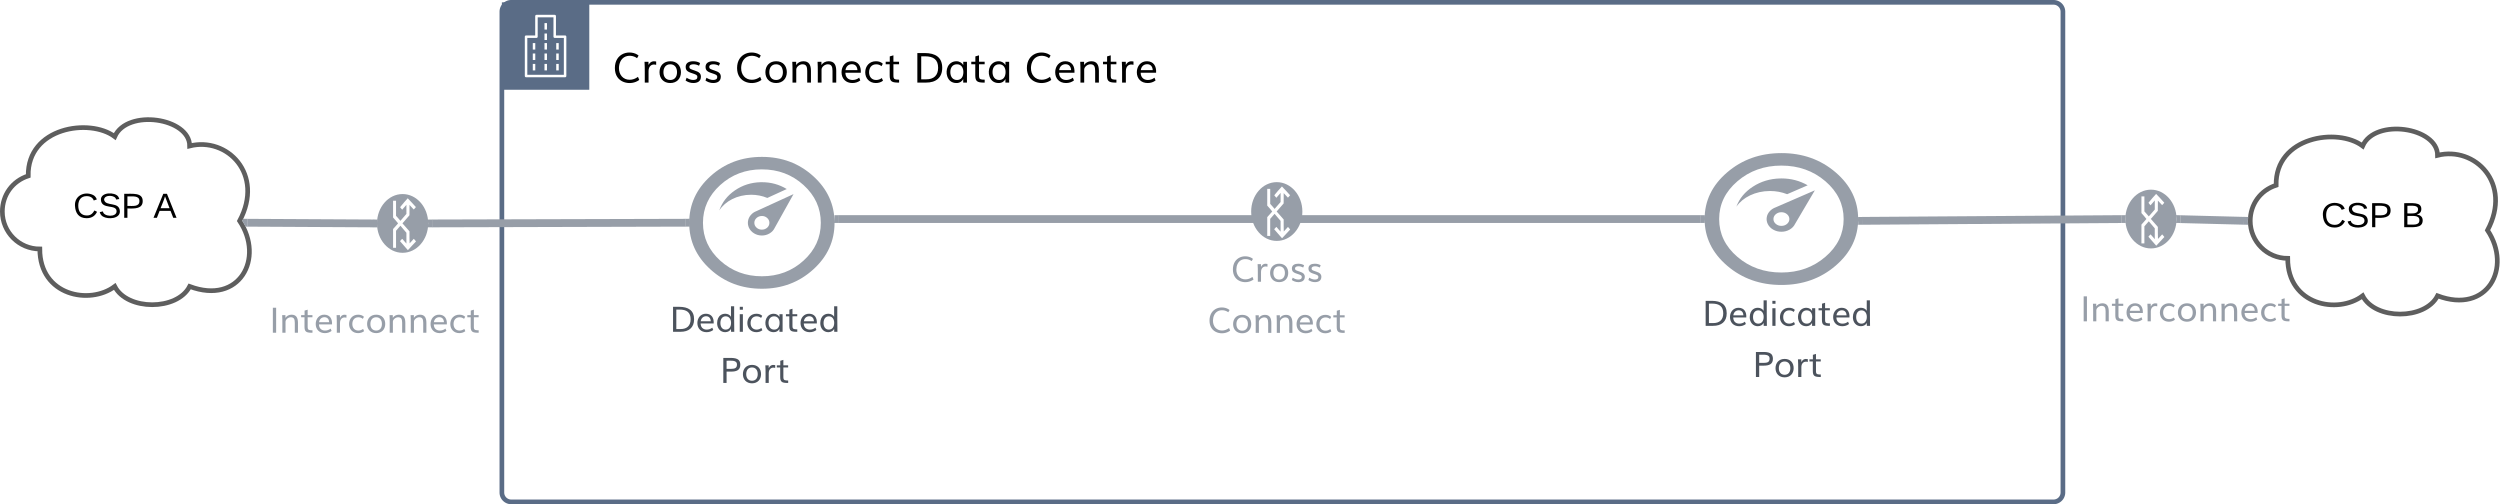 <svg xmlns="http://www.w3.org/2000/svg" xmlns:xlink="http://www.w3.org/1999/xlink" xmlns:lucid="lucid" width="1601.5" height="323"><g transform="translate(-138.5 -458.5)" lucid:page-tab-id="2ik0h4evBPT1"><path d="M0 0h1870.4v1323.2H0z" fill="#fff"/><path d="M460 466a6 6 0 0 1 6-6h988a6 6 0 0 1 6 6v308a6 6 0 0 1-6 6H466a6 6 0 0 1-6-6z" stroke="#5a6c86" stroke-width="3" fill="#fff" fill-opacity="0"/><path d="M460 460h56v56h-56v-56z" stroke="#fff" stroke-opacity="0" fill="#5a6c86"/><path d="M500.5 481.2h-5.85v-12.4c0-.44-.37-.8-.8-.8h-11.7c-.43 0-.8.36-.8.8v12.4h-5.85c-.45 0-.8.36-.8.8v25.2c0 .44.35.8.8.8h25c.45 0 .8-.36.8-.8V482c0-.44-.35-.8-.8-.8zm-.8 25.2h-23.4v-23.6h5.85c.45 0 .8-.36.8-.8v-12.4h10.1V482c0 .44.35.8.8.8h5.85z" stroke="#fff" stroke-opacity="0" fill="#fff"/><path d="M479.8 486.1h1.6v4.16h-1.6v-4.16zM479.8 492.77h1.6v4.16h-1.6v-4.16zM479.8 499.44h1.6v4.16h-1.6v-4.16zM487.3 486.1h1.6v4.16h-1.6v-4.16zM487.3 492.77h1.6v4.16h-1.6v-4.16zM487.3 499.44h1.6v4.16h-1.6v-4.16zM494.82 486.1h1.6v4.16h-1.6v-4.16zM494.82 492.77h1.6v4.16h-1.6v-4.16zM494.82 499.44h1.6v4.16h-1.6v-4.16zM487.3 473.3h1.6v4.16h-1.6v-4.16zM487.3 479.97h1.6v4.16h-1.6v-4.16z" stroke="#fff" stroke-opacity="0" fill="#fff"/><use xlink:href="#a" transform="matrix(1,0,0,1,531,480) translate(0 31.406)"/><use xlink:href="#b" transform="matrix(1,0,0,1,531,480) translate(78.281 31.406)"/><use xlink:href="#c" transform="matrix(1,0,0,1,531,480) translate(192.526 31.406)"/><use xlink:href="#d" transform="matrix(1,0,0,1,531,480) translate(263.932 31.406)"/><path d="M1228 598.83H675.4" stroke="#979ea8" stroke-width="5" fill="none"/><path d="M1230.5 601.3h-2.57v-4.95h2.56zm3 0h-2.8l-.2-2.47v-1.02l.16-1.45h2.83zM673.1 601.24v.06h-3.18v-4.95h2.8zm2.38.06h-2.37v-4.95h2.38z" stroke="#979ea8" stroke-width=".05" fill="#979ea8"/><path d="M1230.5 647.06a6 6 0 0 1 6-6h93.8a6 6 0 0 1 6 6v25.65a6 6 0 0 1-6 6h-93.8a6 6 0 0 1-6-6z" fill="none"/><use xlink:href="#e" transform="matrix(1,0,0,1,1230.492,641.061) translate(-1.574 26.172)"/><use xlink:href="#f" transform="matrix(1,0,0,1,1230.492,641.061) translate(30.626 58.93)"/><path d="M918 618.83a6 6 0 0 1 6-6h65a6 6 0 0 1 6 6v44.47a6 6 0 0 1-6 6h-65a6 6 0 0 1-6-6z" fill="none"/><use xlink:href="#g" transform="matrix(1,0,0,1,918,612.825) translate(9.116 26.172)"/><use xlink:href="#h" transform="matrix(1,0,0,1,918,612.825) translate(-5.868 58.93)"/><path d="M1230.5 556.6h98.35v84.46h-98.36z" fill="#fff" fill-opacity="0"/><path d="M1279.74 572.8c-.3 0-.6 0-.92.02-6.44.15-12.22 1.9-17.36 5.22-5.15 3.32-8.7 7.6-10.65 12.87 4.1-5.97 12.2-10.05 21.53-10.05h.07c3.82 0 7.47.68 10.94 2.04l13.15-5.7c-5.1-2.93-10.7-4.4-16.76-4.4zm-.07 21.65c1.4 0 2.6.43 3.6 1.28 1 .86 1.5 1.9 1.5 3.1 0 1.2-.5 2.23-1.5 3.1-1 .84-2.2 1.27-3.6 1.27s-2.6-.43-3.6-1.28c-1-.86-1.5-1.9-1.5-3.1 0-1.2.5-2.23 1.5-3.1 1-.84 2.2-1.27 3.6-1.27zm21.42-14.02l-25.06 10.88c-1.56.57-2.85 1.4-3.88 2.57-1.04 1.15-1.67 2.45-1.88 3.9-.22 1.44 0 2.83.64 4.17.74 1.52 1.9 2.74 3.5 3.65 1.58.9 3.33 1.36 5.25 1.36s3.67-.46 5.26-1.37c1.6-.92 2.76-2.14 3.5-3.66zm-21.43-15.85c11 0 20.4 3.35 28.2 10.04 7.78 6.7 11.68 14.75 11.68 24.2 0 9.46-3.9 17.52-11.7 24.2-7.78 6.7-17.17 10.05-28.18 10.05-11 0-20.4-3.35-28.2-10.04-7.78-6.68-11.67-14.75-11.67-24.2 0-9.46 3.9-17.52 11.68-24.2 7.8-6.7 17.2-10.05 28.2-10.05zm0-8c-13.58 0-25.18 4.13-34.78 12.38-9.6 8.24-14.4 18.2-14.4 29.87 0 11.66 4.8 21.62 14.4 29.86 9.6 8.24 21.2 12.36 34.77 12.36 13.6 0 25.18-4.12 34.78-12.37 9.6-8.25 14.4-18.2 14.4-29.88 0-11.66-4.8-21.62-14.4-29.86-9.6-8.25-21.2-12.37-34.78-12.37z" fill="#979ea8"/><path d="M972.8 594c0 10.4-7.36 18.83-16.4 18.83-9.06 0-16.4-8.44-16.4-18.83 0-10.4 7.34-18.82 16.4-18.82 9.04 0 16.4 8.43 16.4 18.82z" stroke="#000" stroke-opacity="0" stroke-width=".14" fill="#979ea8"/><path d="M957.2 580.7c-1.33 1.56-2.4 2.84-2.4 2.87 0 .04.28.42.64.83l.7.8 1.34-1.55 1.37-1.58v5.83l-1.93 2.22-1.9 2.2-1.4-1.63-1.42-1.6V579.48h-1.91v10.73l1.6 1.8c.9 1.02 1.6 1.9 1.6 1.96 0 .04-.7.87-1.6 1.85l-1.6 1.78v12.04h1.9V598.7l1.4-1.6 1.42-1.63 1.9 2.26 1.93 2.26v6.91l-1.34-1.53-1.3-1.5-.27.18c-.13.12-.45.5-.72.76l-.45.57 2.53 2.9 2.5 2.86 2.58-2.78 2.6-2.8-.24-.37c-.16-.18-.46-.56-.7-.82l-.45-.5-.9.98c-.5.57-1.13 1.2-1.33 1.47-.2.24-.42.46-.46.46-.03 0-.06-1.73-.06-3.84v-3.84l-2.23-2.56-2.27-2.56 2.26-2.6 2.22-2.55.03-3.3v-3.32l1.35 1.43c.72.8 1.34 1.44 1.37 1.48.04 0 .36-.34.72-.75l.65-.8-2.56-2.82c-1.42-1.57-2.63-2.8-2.66-2.8-.03 0-1.18 1.27-2.53 2.8z" stroke="#000" stroke-opacity="0" stroke-width=".01" fill="#fff"/><path d="M580 559h93.12v84.47H580z" fill="#fff" fill-opacity="0"/><path d="M626.62 575.22h-.87c-6.1.16-11.57 1.9-16.44 5.23-4.86 3.32-8.2 7.6-10.06 12.87 3.85-5.98 11.52-10.06 20.37-10.06h.08c3.6 0 7.06.68 10.35 2.04l12.45-5.7c-4.82-2.92-10.1-4.38-15.86-4.38zm-.06 21.64c1.33 0 2.47.43 3.4 1.28.95.86 1.42 1.9 1.42 3.1 0 1.2-.47 2.23-1.4 3.1-.96.84-2.1 1.27-3.42 1.27-1.33 0-2.47-.42-3.4-1.27-.95-.86-1.43-1.9-1.43-3.1 0-1.2.48-2.23 1.42-3.1.94-.84 2.08-1.27 3.4-1.27zm20.28-14.02l-23.72 10.88c-1.48.55-2.7 1.4-3.68 2.56-.97 1.15-1.57 2.45-1.78 3.9-.2 1.44 0 2.83.6 4.17.7 1.52 1.8 2.74 3.32 3.65 1.5.9 3.16 1.37 4.98 1.37 1.8 0 3.47-.46 4.98-1.37 1.5-.9 2.6-2.13 3.3-3.65zM626.56 567c10.42 0 19.3 3.34 26.68 10.03 7.38 6.7 11.07 14.75 11.07 24.2 0 9.46-3.68 17.52-11.06 24.22-7.37 6.68-16.26 10.03-26.68 10.03-10.42 0-19.3-3.35-26.7-10.03-7.36-6.7-11.05-14.76-11.05-24.22 0-9.45 3.7-17.5 11.07-24.2 7.38-6.7 16.27-10.04 26.7-10.04zm0-8c-12.86 0-23.84 4.12-32.93 12.37-9.1 8.24-13.63 18.2-13.63 29.87 0 11.66 4.54 21.62 13.63 29.86 9.1 8.25 20.07 12.37 32.93 12.37s23.84-4.12 32.92-12.37c9.1-8.24 13.63-18.2 13.63-29.87 0-11.66-4.53-21.62-13.62-29.86-9.1-8.25-20.06-12.37-32.92-12.37z" fill="#979ea8"/><path d="M569 650.88a6 6 0 0 1 6-6h93.8a6 6 0 0 1 6 6v25.65a6 6 0 0 1-6 6H575a6 6 0 0 1-6-6z" fill="none"/><use xlink:href="#e" transform="matrix(1,0,0,1,569,644.884) translate(-1.574 26.172)"/><use xlink:href="#f" transform="matrix(1,0,0,1,569,644.884) translate(30.626 58.93)"/><path d="M164 618c-13.25 0-24-10.74-24-24 0-10.6 6.5-19.55 16.58-22.82C156 540 196 534 212 546c8-18 48-12 48 6 24-6 48 18 32 48 16 24 0 54-32 42-8 15.6-40 15.6-48 0-16 12-48 6-48-24z" stroke="#5e5e5e" stroke-width="3" fill="#fff"/><use xlink:href="#i" transform="matrix(1,0,0,1,145,539.002) translate(40.414 59.028)"/><use xlink:href="#j" transform="matrix(1,0,0,1,145,539.002) translate(91.772 59.028)"/><path d="M1604 624c-13.26 0-24-10.75-24-24 0-10.6 6.5-19.55 16.58-22.83C1596 546 1636 540 1652 552c8-18 48-12 48 6 24-6 48 18 32 48 16 24 0 54-32 42-8 15.6-40 15.6-48 0-16 12-48 6-48-24z" stroke="#5e5e5e" stroke-width="3" fill="#fff"/><use xlink:href="#i" transform="matrix(1,0,0,1,1585,545) translate(40.414 59.028)"/><use xlink:href="#k" transform="matrix(1,0,0,1,1585,545) translate(91.772 59.028)"/><path d="M1576 599.94l-40.7-1.05" stroke="#979ea8" stroke-width="5" fill="none"/><path d="M1578.76 597.53l-.27 2.43.14 2.52-2.77-.07.13-4.94zM1535.4 596.4l-.1 4.96-2.84-.07.33-2.48-.34-2.48z" stroke="#979ea8" stroke-width=".05" fill="#979ea8"/><path d="M1497.5 598.84l-166.18 1.14" stroke="#979ea8" stroke-width="5" fill="none"/><path d="M1500 598.82l.32 2.48-2.87.02-.03-4.95 2.9-.02zM1328.85 598.83v1l-.3 2.65-2.7.02-.04-4.95 2.95-.02zm2.55 3.63h-2.55v-4.94h2.52z" stroke="#979ea8" stroke-width=".05" fill="#979ea8"/><path d="M1532.8 598.82c0 10.4-7.36 18.83-16.4 18.83-9.06 0-16.4-8.44-16.4-18.83 0-10.4 7.34-18.82 16.4-18.82 9.04 0 16.4 8.43 16.4 18.82z" stroke="#000" stroke-opacity="0" stroke-width=".14" fill="#979ea8"/><path d="M1517.2 585.53c-1.33 1.55-2.4 2.83-2.4 2.87 0 .03.28.4.64.82l.7.8 1.33-1.55 1.38-1.58v5.83l-1.93 2.22-1.9 2.18-1.4-1.62-1.42-1.57v-9.64h-1.9V595l1.6 1.8c.9 1.02 1.6 1.9 1.6 1.97 0 .02-.7.85-1.6 1.83l-1.6 1.77v12.05h1.9v-10.93l1.4-1.62 1.42-1.6 1.9 2.25 1.93 2.26v6.94l-1.34-1.55-1.3-1.5-.27.17c-.13.12-.46.5-.72.76l-.45.56 2.53 2.9 2.5 2.85 2.58-2.78 2.6-2.8-.24-.37c-.16-.18-.46-.56-.7-.82l-.45-.5-.9 1c-.5.55-1.13 1.2-1.33 1.45-.2.23-.42.46-.45.46-.05 0-.08-1.75-.08-3.85v-3.84l-2.23-2.55-2.27-2.56 2.26-2.6 2.22-2.57.03-3.3V587l1.35 1.43c.72.8 1.34 1.43 1.37 1.47.04 0 .36-.34.73-.75l.65-.8-2.56-2.82c-1.42-1.58-2.63-2.82-2.66-2.82-.04 0-1.18 1.3-2.53 2.83z" stroke="#000" stroke-opacity="0" stroke-width=".01" fill="#fff"/><path d="M1500 632.06a6 6 0 0 1 6-6h65a6 6 0 0 1 6 6v44.47a6 6 0 0 1-6 6h-65a6 6 0 0 1-6-6z" fill="none"/><use xlink:href="#l" transform="matrix(1,0,0,1,1500,626.061) translate(-29.105 38.293)"/><path d="M377.5 601.62l-80.57-.43" stroke="#979ea8" stroke-width="5" fill="none"/><path d="M380.32 599.16l-.32 2.47.32 2.48h-2.9l.03-4.96zM297 598.7l-.02 4.96h-1.13l-.1-.2-2.04-3.5.58-1.26z" stroke="#979ea8" stroke-width=".05" fill="#979ea8"/><path d="M577.5 601.18l-162.2.44" stroke="#979ea8" stroke-width="5" fill="none"/><path d="M580 603.65h-2.55l-.02-4.94H580zm3 0h-2.8l-.2-2.4.2-2.55h2.8zM415.36 604.1h-2.9l.33-2.47-.34-2.47h2.88z" stroke="#979ea8" stroke-width=".05" fill="#979ea8"/><path d="M412.8 601.63c0 10.4-7.36 18.82-16.4 18.82-9.06 0-16.4-8.43-16.4-18.82 0-10.4 7.34-18.82 16.4-18.82 9.04 0 16.4 8.44 16.4 18.83z" stroke="#000" stroke-opacity="0" stroke-width=".14" fill="#979ea8"/><path d="M397.2 588.34c-1.33 1.54-2.4 2.82-2.4 2.86 0 .04.28.42.64.83l.7.8 1.34-1.55 1.37-1.58v5.83l-1.93 2.22-1.9 2.2-1.4-1.63-1.42-1.58v-9.64h-1.9v10.73l1.6 1.8c.9 1.02 1.6 1.9 1.6 1.96 0 .03-.7.86-1.6 1.84l-1.6 1.77v12.05h1.9v-10.92l1.4-1.62 1.42-1.62 1.9 2.26 1.93 2.26v6.92L397.5 613l-1.3-1.5-.27.18c-.13.12-.45.5-.72.75l-.45.57 2.53 2.9 2.5 2.86 2.58-2.8 2.6-2.77-.24-.4-.7-.82-.45-.5-.9 1c-.5.56-1.13 1.2-1.33 1.46-.2.23-.42.45-.45.45-.05 0-.08-1.74-.08-3.85v-3.84l-2.23-2.55-2.27-2.56 2.26-2.6 2.22-2.57.03-3.3v-3.32l1.35 1.44c.72.8 1.34 1.43 1.37 1.47.04 0 .36-.33.73-.75l.65-.8-2.56-2.8c-1.42-1.6-2.63-2.83-2.66-2.83-.04 0-1.18 1.28-2.53 2.82z" stroke="#000" stroke-opacity="0" stroke-width=".01" fill="#fff"/><path d="M340 639.37a6 6 0 0 1 6-6h65a6 6 0 0 1 6 6v44.47a6 6 0 0 1-6 6h-65a6 6 0 0 1-6-6z" fill="none"/><g><use xlink:href="#l" transform="matrix(1,0,0,1,340,633.365) translate(-29.105 38.293)"/></g><defs><path d="M308-718c-5 332 207 579 525 579 147 0 284-48 412-144l64 152C1109 19 815 71 550-26c-266-98-443-328-443-690 0-361 169-602 429-711 247-103 564-57 739 95l-76 130c-173-134-453-165-644-40-150 98-243 285-247 524" id="m"/><path d="M740-875c-226-66-375 74-375 304V0H179c-4-343 10-700-13-1026h195l2 160c79-154 198-211 378-172" id="n"/><path d="M1157-512c0 315-205 534-526 534-324 0-530-218-530-534 0-320 207-540 532-540s524 219 524 540zm-863 0c0 223 115 384 337 384 220 0 333-162 333-384 0-224-113-390-334-390S294-737 294-512" id="o"/><path d="M881-286C877-70 729 15 518 22c-160 5-308-61-392-124l51-137c71 52 203 110 326 110 136 0 204-50 204-150 0-42-15-73-46-94-139-94-470-112-519-303-7-28-13-57-13-91 0-206 163-284 369-284 135 0 249 30 342 89l-51 132c-90-48-180-72-270-72-112-1-207 33-207 130 0 37 10 64 32 82 13 24 200 86 233 97 102 35 185 65 249 136 33 37 56 99 55 171" id="p"/><g id="a"><use transform="matrix(0.013,0,0,0.013,0,0)" xlink:href="#m"/><use transform="matrix(0.013,0,0,0.013,18.216,0)" xlink:href="#n"/><use transform="matrix(0.013,0,0,0.013,28.672,0)" xlink:href="#o"/><use transform="matrix(0.013,0,0,0.013,45.052,0)" xlink:href="#p"/><use transform="matrix(0.013,0,0,0.013,57.786,0)" xlink:href="#p"/></g><path d="M676-902c-145-5-314 126-314 259V0H177c-4-342 10-699-11-1026h190l2 161c60-106 195-187 350-187 280 0 377 178 378 474V0H902v-577c-4-202-38-319-226-325" id="q"/><path d="M885-613c-10-173-101-293-274-293-180 0-294 126-315 293h589zM291-487c0 220 138 359 353 359 123 0 231-38 326-114l55 136C915-21 785 22 634 22c-320 0-533-214-533-532 0-305 202-548 505-542 317 7 464 233 445 565H291" id="r"/><path d="M291-508c0 222 130 380 347 380 103 0 197-32 280-96l58 133C879-16 761 22 624 22c-310 0-523-224-523-529 0-315 214-545 527-545 143 0 256 41 339 122l-65 122c-71-62-158-93-261-93-220 1-350 159-350 393" id="s"/><path d="M619 0C332-8 240-72 240-355v-548H43v-123h201v-264l180-53v317h278v123H424v558c2 94 11 159 82 181 60 19 110 19 198 20V0h-85" id="t"/><g id="b"><use transform="matrix(0.013,0,0,0.013,0,0)" xlink:href="#m"/><use transform="matrix(0.013,0,0,0.013,18.216,0)" xlink:href="#o"/><use transform="matrix(0.013,0,0,0.013,34.596,0)" xlink:href="#q"/><use transform="matrix(0.013,0,0,0.013,50.794,0)" xlink:href="#q"/><use transform="matrix(0.013,0,0,0.013,66.992,0)" xlink:href="#r"/><use transform="matrix(0.013,0,0,0.013,82.174,0)" xlink:href="#s"/><use transform="matrix(0.013,0,0,0.013,96.029,0)" xlink:href="#t"/></g><path d="M1428-726c0 480-307 731-803 726H202v-1456h358c535 1 868 210 868 730zm-202 0c0-407-227-568-648-569H393v1134h242c378 4 591-197 591-565" id="u"/><path d="M286-518c0 220 110 390 329 390 215 0 314-170 314-393 0-213-107-381-316-381-218 0-327 165-327 384zm635 343C868-61 750 22 589 22c-248 0-391-140-455-330-52-153-39-342 26-476 71-147 220-268 429-268 152 0 280 87 334 189v-163h182V0H921v-175" id="v"/><g id="c"><use transform="matrix(0.013,0,0,0.013,0,0)" xlink:href="#u"/><use transform="matrix(0.013,0,0,0.013,20.039,0)" xlink:href="#v"/><use transform="matrix(0.013,0,0,0.013,36.615,0)" xlink:href="#t"/><use transform="matrix(0.013,0,0,0.013,47.07,0)" xlink:href="#v"/></g><g id="d"><use transform="matrix(0.013,0,0,0.013,0,0)" xlink:href="#m"/><use transform="matrix(0.013,0,0,0.013,18.216,0)" xlink:href="#r"/><use transform="matrix(0.013,0,0,0.013,33.398,0)" xlink:href="#q"/><use transform="matrix(0.013,0,0,0.013,49.596,0)" xlink:href="#t"/><use transform="matrix(0.013,0,0,0.013,60.052,0)" xlink:href="#n"/><use transform="matrix(0.013,0,0,0.013,70.508,0)" xlink:href="#r"/></g><path fill="#4c535d" d="M1428-726c0 480-307 731-803 726H202v-1456h358c535 1 868 210 868 730zm-202 0c0-407-227-568-648-569H393v1134h242c378 4 591-197 591-565" id="w"/><path fill="#4c535d" d="M885-613c-10-173-101-293-274-293-180 0-294 126-315 293h589zM291-487c0 220 138 359 353 359 123 0 231-38 326-114l55 136C915-21 785 22 634 22c-320 0-533-214-533-532 0-305 202-548 505-542 317 7 464 233 445 565H291" id="x"/><path fill="#4c535d" d="M292-514c0 214 98 386 305 386 213 0 315-172 315-394 0-210-109-380-312-380-206 0-308 173-308 388zm617 340C865-64 733 22 570 22 286 22 96-211 101-510c4-220 82-385 221-472 73-47 159-70 258-70 150 0 283 81 328 180v-614h185c4 502-8 991 7 1486H913" id="y"/><path fill="#4c535d" d="M173-1285v-171h182v171H173zM172 0v-1026h183V0H172" id="z"/><path fill="#4c535d" d="M291-508c0 222 130 380 347 380 103 0 197-32 280-96l58 133C879-16 761 22 624 22c-310 0-523-224-523-529 0-315 214-545 527-545 143 0 256 41 339 122l-65 122c-71-62-158-93-261-93-220 1-350 159-350 393" id="A"/><path fill="#4c535d" d="M286-518c0 220 110 390 329 390 215 0 314-170 314-393 0-213-107-381-316-381-218 0-327 165-327 384zm635 343C868-61 750 22 589 22c-248 0-391-140-455-330-52-153-39-342 26-476 71-147 220-268 429-268 152 0 280 87 334 189v-163h182V0H921v-175" id="B"/><path fill="#4c535d" d="M619 0C332-8 240-72 240-355v-548H43v-123h201v-264l180-53v317h278v123H424v558c2 94 11 159 82 181 60 19 110 19 198 20V0h-85" id="C"/><g id="e"><use transform="matrix(0.011,0,0,0.011,0,0)" xlink:href="#w"/><use transform="matrix(0.011,0,0,0.011,16.699,0)" xlink:href="#x"/><use transform="matrix(0.011,0,0,0.011,29.351,0)" xlink:href="#y"/><use transform="matrix(0.011,0,0,0.011,43.066,0)" xlink:href="#z"/><use transform="matrix(0.011,0,0,0.011,48.709,0)" xlink:href="#A"/><use transform="matrix(0.011,0,0,0.011,60.254,0)" xlink:href="#B"/><use transform="matrix(0.011,0,0,0.011,74.067,0)" xlink:href="#C"/><use transform="matrix(0.011,0,0,0.011,82.78,0)" xlink:href="#x"/><use transform="matrix(0.011,0,0,0.011,95.432,0)" xlink:href="#y"/></g><path fill="#4c535d" d="M997-1056c11-294-323-232-604-239v474h265c209-4 332-39 339-235zm195-1c0 311-220 396-531 397H393V0H202v-1456c321 12 704-50 888 114 65 58 102 159 102 285" id="D"/><path fill="#4c535d" d="M1157-512c0 315-205 534-526 534-324 0-530-218-530-534 0-320 207-540 532-540s524 219 524 540zm-863 0c0 223 115 384 337 384 220 0 333-162 333-384 0-224-113-390-334-390S294-737 294-512" id="E"/><path fill="#4c535d" d="M740-875c-226-66-375 74-375 304V0H179c-4-343 10-700-13-1026h195l2 160c79-154 198-211 378-172" id="F"/><g id="f"><use transform="matrix(0.011,0,0,0.011,0,0)" xlink:href="#D"/><use transform="matrix(0.011,0,0,0.011,13.672,0)" xlink:href="#E"/><use transform="matrix(0.011,0,0,0.011,27.322,0)" xlink:href="#F"/><use transform="matrix(0.011,0,0,0.011,36.035,0)" xlink:href="#C"/></g><path fill="#979ea8" d="M308-718c-5 332 207 579 525 579 147 0 284-48 412-144l64 152C1109 19 815 71 550-26c-266-98-443-328-443-690 0-361 169-602 429-711 247-103 564-57 739 95l-76 130c-173-134-453-165-644-40-150 98-243 285-247 524" id="G"/><path fill="#979ea8" d="M740-875c-226-66-375 74-375 304V0H179c-4-343 10-700-13-1026h195l2 160c79-154 198-211 378-172" id="H"/><path fill="#979ea8" d="M1157-512c0 315-205 534-526 534-324 0-530-218-530-534 0-320 207-540 532-540s524 219 524 540zm-863 0c0 223 115 384 337 384 220 0 333-162 333-384 0-224-113-390-334-390S294-737 294-512" id="I"/><path fill="#979ea8" d="M881-286C877-70 729 15 518 22c-160 5-308-61-392-124l51-137c71 52 203 110 326 110 136 0 204-50 204-150 0-42-15-73-46-94-139-94-470-112-519-303-7-28-13-57-13-91 0-206 163-284 369-284 135 0 249 30 342 89l-51 132c-90-48-180-72-270-72-112-1-207 33-207 130 0 37 10 64 32 82 13 24 200 86 233 97 102 35 185 65 249 136 33 37 56 99 55 171" id="J"/><g id="g"><use transform="matrix(0.011,0,0,0.011,0,0)" xlink:href="#G"/><use transform="matrix(0.011,0,0,0.011,15.18,0)" xlink:href="#H"/><use transform="matrix(0.011,0,0,0.011,23.893,0)" xlink:href="#I"/><use transform="matrix(0.011,0,0,0.011,37.543,0)" xlink:href="#J"/><use transform="matrix(0.011,0,0,0.011,48.155,0)" xlink:href="#J"/></g><path fill="#979ea8" d="M676-902c-145-5-314 126-314 259V0H177c-4-342 10-699-11-1026h190l2 161c60-106 195-187 350-187 280 0 377 178 378 474V0H902v-577c-4-202-38-319-226-325" id="K"/><path fill="#979ea8" d="M885-613c-10-173-101-293-274-293-180 0-294 126-315 293h589zM291-487c0 220 138 359 353 359 123 0 231-38 326-114l55 136C915-21 785 22 634 22c-320 0-533-214-533-532 0-305 202-548 505-542 317 7 464 233 445 565H291" id="L"/><path fill="#979ea8" d="M291-508c0 222 130 380 347 380 103 0 197-32 280-96l58 133C879-16 761 22 624 22c-310 0-523-224-523-529 0-315 214-545 527-545 143 0 256 41 339 122l-65 122c-71-62-158-93-261-93-220 1-350 159-350 393" id="M"/><path fill="#979ea8" d="M619 0C332-8 240-72 240-355v-548H43v-123h201v-264l180-53v317h278v123H424v558c2 94 11 159 82 181 60 19 110 19 198 20V0h-85" id="N"/><g id="h"><use transform="matrix(0.011,0,0,0.011,0,0)" xlink:href="#G"/><use transform="matrix(0.011,0,0,0.011,15.18,0)" xlink:href="#I"/><use transform="matrix(0.011,0,0,0.011,28.83,0)" xlink:href="#K"/><use transform="matrix(0.011,0,0,0.011,42.329,0)" xlink:href="#K"/><use transform="matrix(0.011,0,0,0.011,55.827,0)" xlink:href="#L"/><use transform="matrix(0.011,0,0,0.011,68.479,0)" xlink:href="#M"/><use transform="matrix(0.011,0,0,0.011,80.024,0)" xlink:href="#N"/></g><path d="M212-179c-10-28-35-45-73-45-59 0-87 40-87 99 0 60 29 101 89 101 43 0 62-24 78-52l27 14C228-24 195 4 139 4 59 4 22-46 18-125c-6-104 99-153 187-111 19 9 31 26 39 46" id="O"/><path d="M185-189c-5-48-123-54-124 2 14 75 158 14 163 119 3 78-121 87-175 55-17-10-28-26-33-46l33-7c5 56 141 63 141-1 0-78-155-14-162-118-5-82 145-84 179-34 5 7 8 16 11 25" id="P"/><path d="M30-248c87 1 191-15 191 75 0 78-77 80-158 76V0H30v-248zm33 125c57 0 124 11 124-50 0-59-68-47-124-48v98" id="Q"/><g id="i"><use transform="matrix(0.062,0,0,0.062,0,0)" xlink:href="#O"/><use transform="matrix(0.062,0,0,0.062,15.988,0)" xlink:href="#P"/><use transform="matrix(0.062,0,0,0.062,30.802,0)" xlink:href="#Q"/></g><path d="M205 0l-28-72H64L36 0H1l101-248h38L239 0h-34zm-38-99l-47-123c-12 45-31 82-46 123h93" id="R"/><use transform="matrix(0.062,0,0,0.062,0,0)" xlink:href="#R" id="j"/><path d="M160-131c35 5 61 23 61 61C221 17 115-2 30 0v-248c76 3 177-17 177 60 0 33-19 50-47 57zm-97-11c50-1 110 9 110-42 0-47-63-36-110-37v79zm0 115c55-2 124 14 124-45 0-56-70-42-124-44v89" id="S"/><use transform="matrix(0.062,0,0,0.062,0,0)" xlink:href="#S" id="k"/><path fill="#979ea8" d="M218 0v-1456h191V0H218" id="T"/><g id="l"><use transform="matrix(0.011,0,0,0.011,0,0)" xlink:href="#T"/><use transform="matrix(0.011,0,0,0.011,6.532,0)" xlink:href="#K"/><use transform="matrix(0.011,0,0,0.011,20.03,0)" xlink:href="#N"/><use transform="matrix(0.011,0,0,0.011,28.743,0)" xlink:href="#L"/><use transform="matrix(0.011,0,0,0.011,41.395,0)" xlink:href="#H"/><use transform="matrix(0.011,0,0,0.011,50.109,0)" xlink:href="#M"/><use transform="matrix(0.011,0,0,0.011,61.654,0)" xlink:href="#I"/><use transform="matrix(0.011,0,0,0.011,75.304,0)" xlink:href="#K"/><use transform="matrix(0.011,0,0,0.011,88.802,0)" xlink:href="#K"/><use transform="matrix(0.011,0,0,0.011,102.3,0)" xlink:href="#L"/><use transform="matrix(0.011,0,0,0.011,114.952,0)" xlink:href="#M"/><use transform="matrix(0.011,0,0,0.011,126.497,0)" xlink:href="#N"/></g></defs></g></svg>